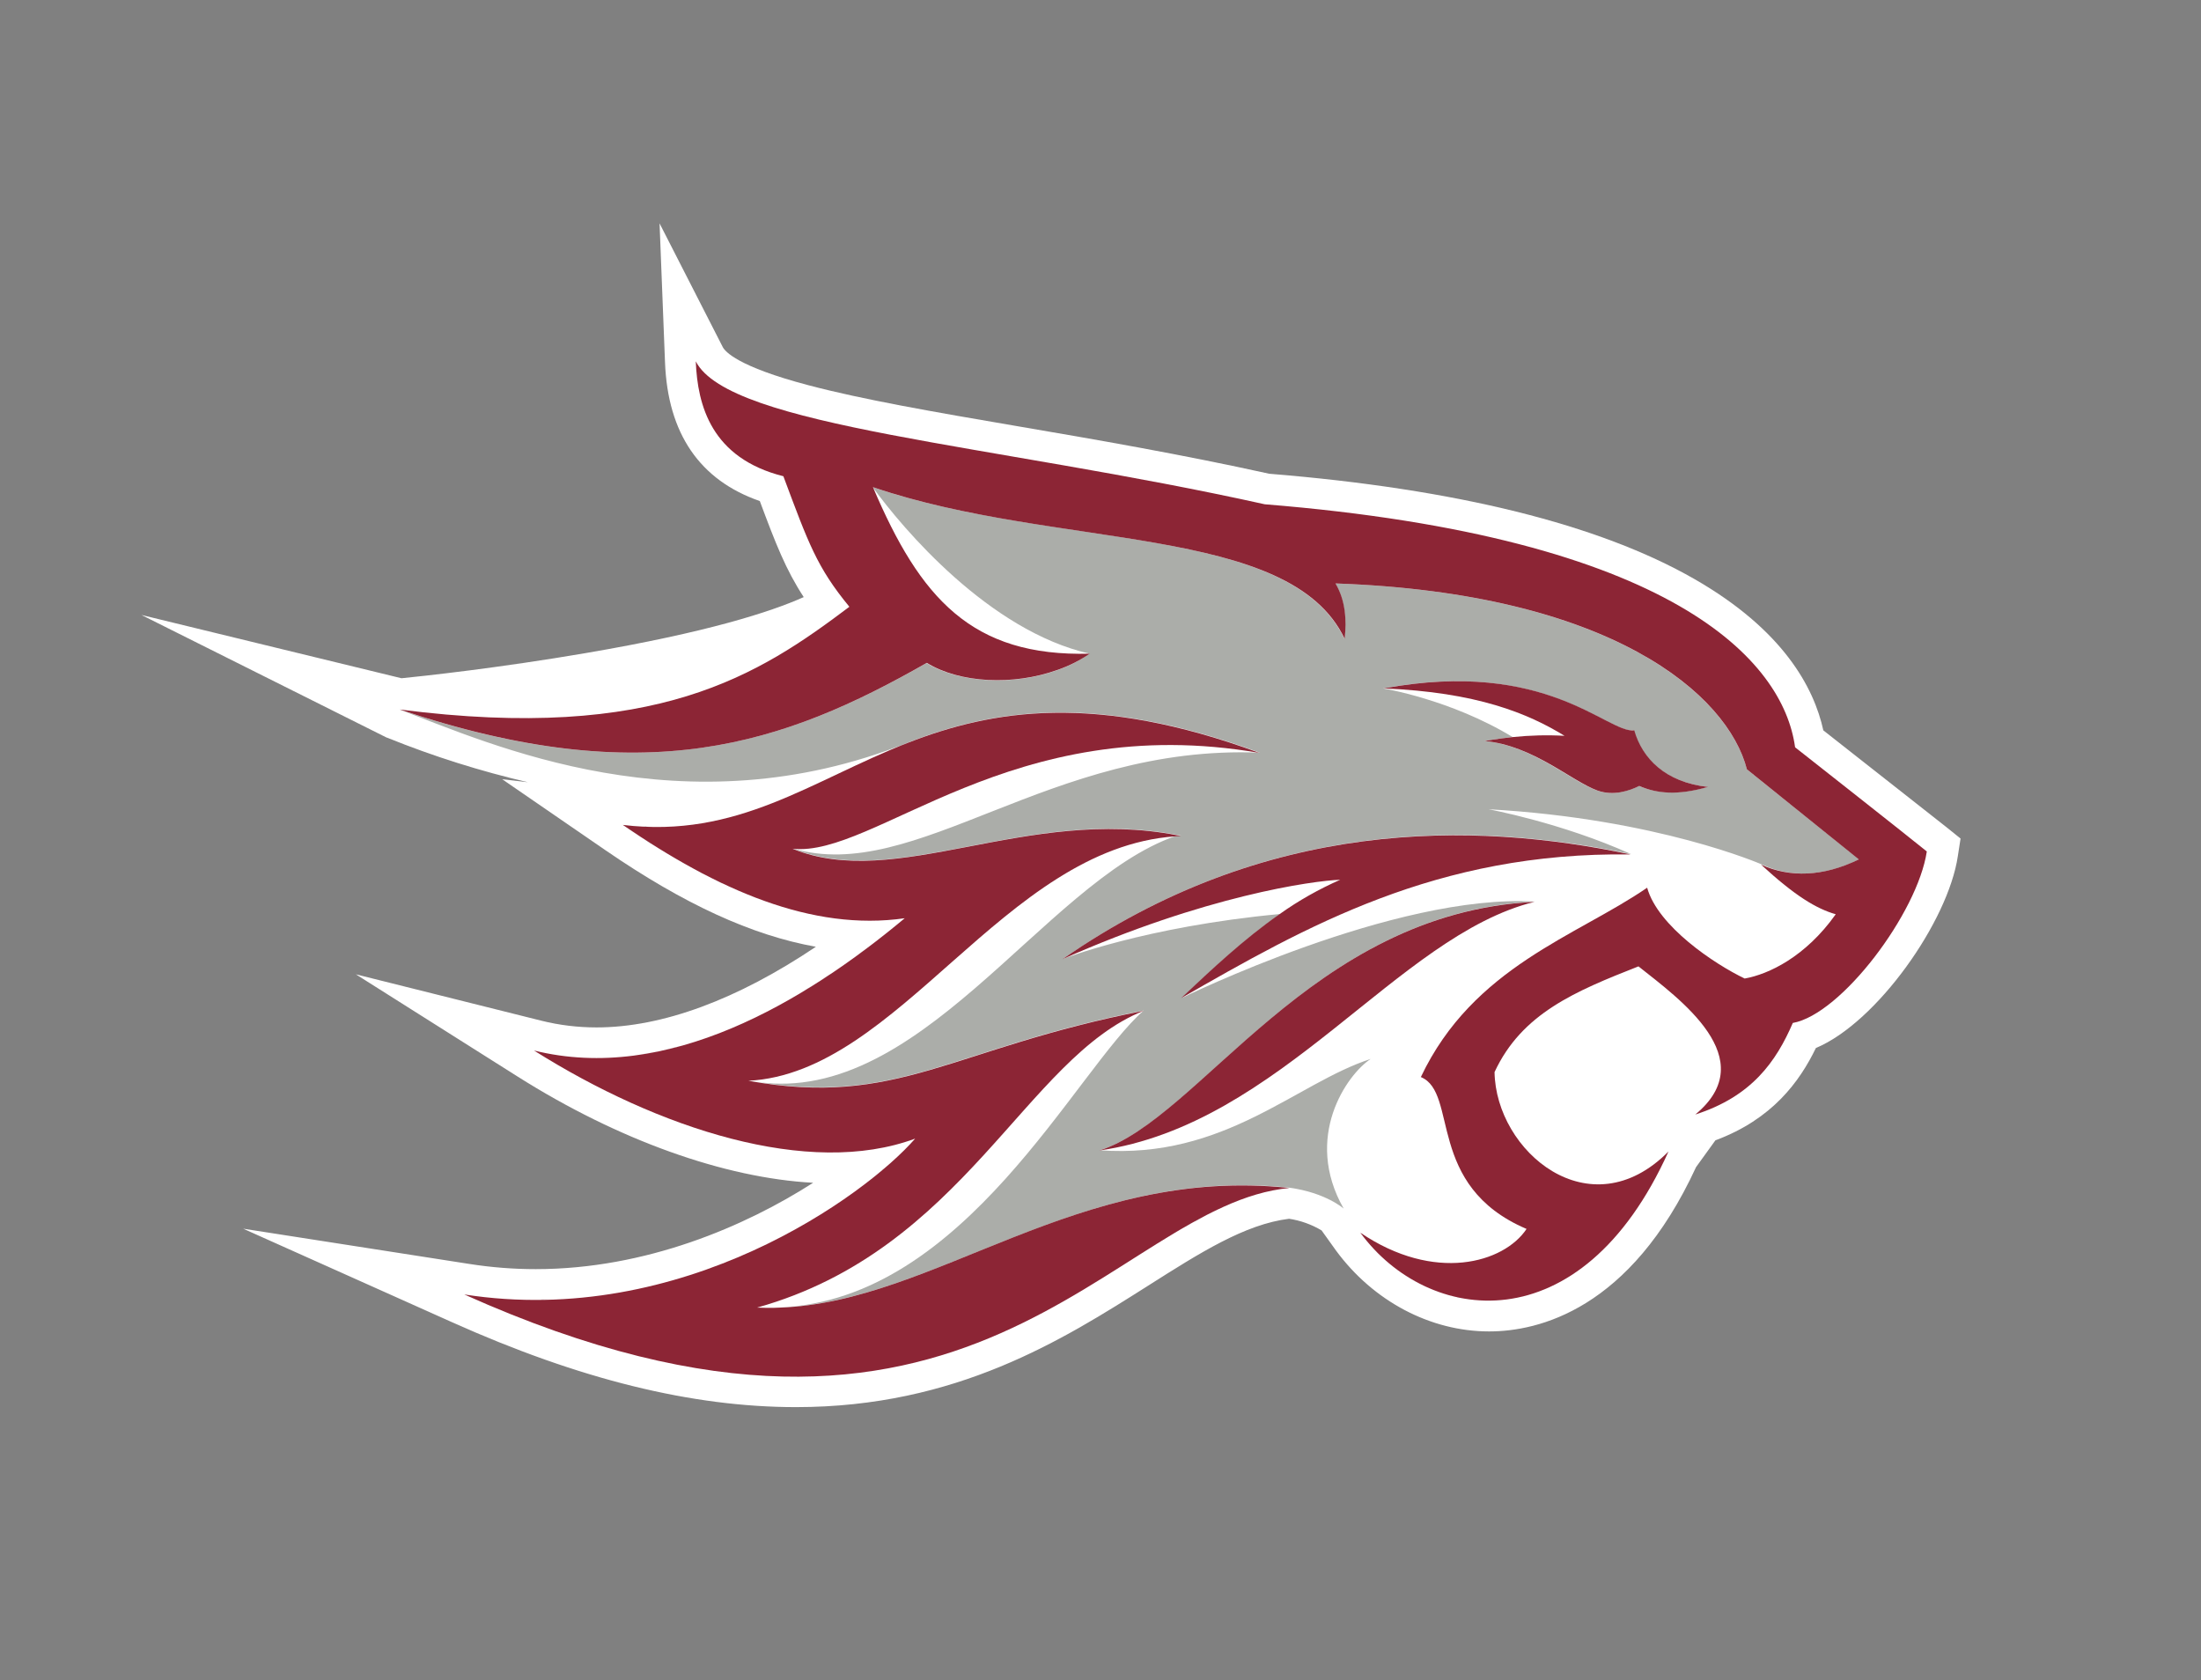 <?xml version="1.0" encoding="UTF-8"?>
<svg xmlns="http://www.w3.org/2000/svg" xmlns:xlink="http://www.w3.org/1999/xlink" version="1.0" id="Layer_1" x="0px" y="0px" viewBox="0 0 887 677" style="enable-background:new 0 0 887 677;" xml:space="preserve">
<rect x="0" y="0" width="887" height="677" fill="#808080" stroke="none"/>
<style type="text/css">
	.st0{fill:#FFFFFF;}
	.st1{fill:#ABADA9;}
	.st2{fill:#8C2535;}
</style>
<g id="chico-st_BGD">
	<g id="chico-st_bgd-2">
		<g id="Group-3">
			<g>
				<path id="Fill-1" class="st0" d="M667.8,473.8c0.4-0.8,0.8-1.5,1.2-2.3C668.6,472.3,668.2,473,667.8,473.8z M663.8,480.9      c0.5-0.8,1-1.7,1.5-2.5C664.7,479.3,664.2,480.1,663.8,480.9L663.8,480.9z M659.8,487.3c0.6-0.8,1.1-1.6,1.7-2.5      C660.8,485.6,660.2,486.5,659.8,487.3L659.8,487.3z M651.4,498.1c0.6-0.7,1.2-1.4,1.8-2.1C652.5,496.7,651.9,497.4,651.4,498.1      L651.4,498.1z M655.6,493c0.6-0.8,1.2-1.5,1.8-2.3C656.7,491.4,656.1,492.2,655.6,493L655.6,493z M647,502.8      c0.6-0.6,1.2-1.3,1.8-1.9C648.2,501.5,647.6,502.2,647,502.8z M642.6,506.9c0.6-0.5,1.2-1.1,1.8-1.7      C643.8,505.8,643.2,506.4,642.6,506.9L642.6,506.9z M638.1,510.6c0.6-0.4,1.1-0.9,1.7-1.3C639.2,509.7,638.7,510.1,638.1,510.6      L638.1,510.6z M633.6,513.7c0.4-0.2,0.7-0.5,1.1-0.8C634.4,513.2,634,513.5,633.6,513.7L633.6,513.7z M627.8,517.1      c0.4-0.2,0.8-0.4,1.3-0.6C628.6,516.7,628.2,516.9,627.8,517.1L627.8,517.1z M622.7,519.5c0.6-0.2,1.2-0.5,1.8-0.7      C623.9,519,623.3,519.2,622.7,519.5L622.7,519.5z M618,521.2c0.6-0.2,1.3-0.4,1.9-0.6C619.2,520.8,618.5,521,618,521.2z       M613.3,522.5c0.7-0.2,1.3-0.3,2-0.5C614.5,522.2,613.9,522.4,613.3,522.5L613.3,522.5z M608.6,523.4l2-0.3L608.6,523.4z       M604,523.9c0.7,0,1.3-0.1,2-0.2C605.2,523.8,604.6,523.9,604,523.9L604,523.9z M599.3,524.1h2c-0.4,0-0.8,0-1.3,0L599.3,524.1z       M595.2,523.9c0.8,0.1,1.6,0.1,2.4,0.1C596.8,524,596,523.9,595.2,523.9L595.2,523.9z M591.2,523.4c0.8,0.1,1.6,0.2,2.3,0.3      C592.7,523.6,592,523.5,591.2,523.4L591.2,523.4z M587.2,522.6c0.8,0.2,1.6,0.3,2.3,0.5c-0.9-0.1-1.6-0.3-2.5-0.5H587.2z       M583.2,521.6c0.8,0.2,1.6,0.5,2.4,0.7c-0.9-0.2-1.7-0.5-2.5-0.7L583.2,521.6z M579,520.2c0.9,0.3,1.8,0.7,2.8,1      C580.8,520.9,579.8,520.5,579,520.2L579,520.2z M574.4,518.3c1.2,0.6,2.4,1.1,3.7,1.6c-1.3-0.5-2.5-1.1-3.8-1.6L574.4,518.3z       M570.7,516.4c0.9,0.5,1.8,0.9,2.7,1.4C572.5,517.3,571.6,516.9,570.7,516.4z M567.3,514.4c0.7,0.4,1.4,0.9,2.2,1.3      C568.7,515.2,568,514.8,567.3,514.4z M564,512.1c0.7,0.5,1.3,0.9,2,1.3C565.2,513,564.6,512.6,564,512.1z M560.7,509.6      c0.6,0.5,1.2,1,1.9,1.5C562,510.6,561.3,510.1,560.7,509.6L560.7,509.6z M557.7,507c0.6,0.5,1.2,1.1,1.8,1.6      C558.8,508,558.2,507.5,557.7,507L557.7,507z M551.8,500.9c0.6,0.7,1.2,1.4,1.8,2C553,502.3,552.3,501.6,551.8,500.9      L551.8,500.9z M548.4,496.7c0.8,1.1,1.6,2.2,2.5,3.2C550,498.9,549.2,497.8,548.4,496.7L548.4,496.7z M554.7,504.1      c0.6,0.6,1.2,1.2,1.7,1.8C555.8,505.3,555.2,504.7,554.7,504.1L554.7,504.1z M510.1,480.3c1.3-0.3,2.7-0.6,4-0.8      C512.7,479.7,511.4,479.9,510.1,480.3z M515.2,479.3c1.5-0.2,2.9-0.5,4.4-0.6C518.2,478.8,516.7,479,515.2,479.3L515.2,479.3z       M470.2,498.7c-1.5,0.9-3.1,1.9-4.6,2.9C467.1,500.6,468.7,499.6,470.2,498.7L470.2,498.7z M474.9,495.9      c-1.3,0.8-2.6,1.5-3.9,2.3C472.3,497.4,473.6,496.6,474.9,495.9L474.9,495.9z M480.3,492.8c-1.5,0.8-2.9,1.7-4.4,2.5      C477.3,494.4,478.8,493.6,480.3,492.8L480.3,492.8z M484.8,490.4c-1.2,0.7-2.4,1.3-3.7,2C482.3,491.6,483.5,491,484.8,490.4      L484.8,490.4z M490.1,487.6c-1.4,0.7-2.9,1.4-4.3,2.2C487.2,489,488.7,488.3,490.1,487.6L490.1,487.6z M494.6,485.6      c-1.2,0.5-2.5,1.1-3.7,1.7C492.1,486.7,493.3,486.1,494.6,485.6L494.6,485.6z M500,483.4c-1.4,0.5-2.9,1.1-4.3,1.7      C497.1,484.5,498.5,483.9,500,483.4z M504.3,481.9c-1.3,0.4-2.5,0.8-3.8,1.3C501.8,482.7,503,482.3,504.3,481.9L504.3,481.9z       M509.8,480.3c-1.4,0.4-2.9,0.8-4.3,1.2C506.8,481.1,508.3,480.7,509.8,480.3L509.8,480.3z M453,509.5l7.2-4.5L453,509.5z       M448.8,512.1l2.6-1.6L448.8,512.1z M443,515.7l1.5-0.9L443,515.7z M437.7,518.9l1.8-1.1L437.7,518.9z M431.8,522.4l1.1-0.7      L431.8,522.4z M460.3,504.8l4.7-2.9L460.3,504.8z M331.3,554.3l-1.9,0.1L331.3,554.3z M339.7,553.7c-0.6,0.1-1.2,0.1-1.8,0.1      C338.6,553.8,339.2,553.8,339.7,553.7L339.7,553.7z M349,552.6l-1.6,0.2L349,552.6z M357,551.4l-1.8,0.3L357,551.4z       M311.6,554.4l3.1,0.1L311.6,554.4z M304.6,554l3.1,0.2L304.6,554z M297.5,553.4l3.2,0.3L297.5,553.4z M290.2,552.5l3.3,0.4      L290.2,552.5z M282.7,551.5l3.4,0.5L282.7,551.5z M275,550.1l3.5,0.6L275,550.1z M267.1,548.6c1.2,0.3,2.4,0.5,3.5,0.7      C269.5,549.1,268.3,548.8,267.1,548.6L267.1,548.6z M259.1,546.7l3.6,0.8L259.1,546.7z M250.8,544.6c1.2,0.3,2.4,0.6,3.6,1      C253.3,545.3,252.1,544.9,250.8,544.6L250.8,544.6z M242.4,542.2c1.2,0.4,2.5,0.7,3.7,1.1C244.9,542.9,243.6,542.6,242.4,542.2      L242.4,542.2z M233.7,539.5c1.2,0.4,2.5,0.8,3.7,1.2C236.2,540.3,235,539.9,233.7,539.5L233.7,539.5z M224.8,536.5l3.8,1.3      L224.8,536.5z M318.4,554.5c0.9,0,1.9,0,2.8,0h-0.5H318.4z M200.1,527c-1-0.4-2.1-0.8-3.1-1.3C198,526.2,199,526.6,200.1,527z       M210.1,531c-1.2-0.5-2.4-0.9-3.6-1.4C207.7,530.2,208.9,530.6,210.1,531L210.1,531z M197.5,522.7l-2.5-0.2L197.5,522.7z       M205.6,523.3l-2.9-0.2L205.6,523.3z M213.4,523.6l-3.1-0.1L213.4,523.6z M228.4,523.2c-1,0.1-2,0.1-3,0.2      C226.4,523.4,227.4,523.3,228.4,523.2L228.4,523.2z M235.7,522.6c-0.9,0.1-1.9,0.2-2.8,0.3C233.8,522.8,234.7,522.8,235.7,522.6      L235.7,522.6z M242.8,521.8c-0.8,0.1-1.6,0.2-2.3,0.3C241.3,522,242.1,521.9,242.8,521.8L242.8,521.8z M250.3,520.6l-0.5,0.1      L250.3,520.6z M259.1,518.8c-0.8,0.2-1.6,0.4-2.4,0.5C257.5,519.2,258.3,519,259.1,518.8L259.1,518.8z M266.2,517.1      c-0.9,0.2-1.8,0.5-2.7,0.7C264.4,517.6,265.3,517.4,266.2,517.1L266.2,517.1z M272.9,515.2c-0.9,0.3-1.9,0.5-2.8,0.8      C271.1,515.8,272,515.5,272.9,515.2L272.9,515.2z M279.4,513.2l-2.8,0.9L279.4,513.2z M285.7,511.1l-2.7,1L285.7,511.1z       M291.8,508.8c-0.8,0.3-1.7,0.7-2.6,1C290.1,509.4,291,509.1,291.8,508.8L291.8,508.8z M297.8,506.4l-2.2,0.9L297.8,506.4z       M304.5,503.4l-1.8,0.8L304.5,503.4z M311.2,500.1c-0.7,0.4-1.5,0.7-2.2,1.1C309.8,500.9,310.5,500.5,311.2,500.1L311.2,500.1z       M316.7,497.3c-0.8,0.4-1.5,0.8-2.3,1.2C315.2,498.2,316,497.7,316.7,497.3L316.7,497.3z M321.9,494.5l-2.3,1.3L321.9,494.5z       M326.9,491.6c-0.7,0.4-1.5,0.9-2.2,1.3C325.4,492.5,326.1,492.1,326.9,491.6L326.9,491.6z M331.6,488.7l-2.1,1.3L331.6,488.7z       M320.1,463.5l1.2,0.1L320.1,463.5z M312.2,462.4l1.5,0.2L312.2,462.4z M305.3,461.2l1.1,0.2L305.3,461.2z M297.1,459.4l1.5,0.4      L297.1,459.4z M290.1,457.6l1,0.3L290.1,457.6z M281.8,455l1.6,0.5L281.8,455z M274.8,452.7l0.9,0.3L274.8,452.7z M266.5,449.5      l1.6,0.6L266.5,449.5z M259.6,446.7l0.7,0.3L259.6,446.7z M251.2,443l1.6,0.7L251.2,443z M244.4,439.7l0.5,0.2L244.4,439.7z       M327,464l1.4,0.1L327,464z M223.2,428l-1.6-0.9L223.2,428z M237.9,436.2l-1.6-0.8L237.9,436.2z M226.9,425.4      c-1.4-0.2-2.7-0.4-4.1-0.6C224.2,425,225.5,425.2,226.9,425.4z M232.9,426c-1.4-0.1-2.7-0.2-4.1-0.4      C230.2,425.8,231.6,425.9,232.9,426L232.9,426z M221,424.5c-1.9-0.4-3.8-0.8-5.8-1.2C217.2,423.7,219.1,424.1,221,424.5      L221,424.5z M248.2,426c-2.5,0.2-5,0.3-7.5,0.3C243.2,426.3,245.7,426.2,248.2,426L248.2,426z M256.8,425.1      c-2.4,0.3-4.9,0.6-7.3,0.8C251.9,425.7,254.3,425.4,256.8,425.1L256.8,425.1z M265.6,423.6c-2.5,0.5-4.9,1-7.4,1.3      C260.7,424.5,263.2,424.1,265.6,423.6L265.6,423.6z M273.4,421.7c-2.4,0.7-4.7,1.2-7.1,1.7C268.6,422.9,271,422.3,273.4,421.7      L273.4,421.7z M281.7,419.2c-2.4,0.8-4.8,1.5-7.2,2.2C277,420.7,279.3,420,281.7,419.2L281.7,419.2z M290.3,416.1      c-2.4,0.9-4.8,1.8-7.2,2.6C285.6,417.9,288,417,290.3,416.1L290.3,416.1z M298,412.9c-2.3,1-4.5,2-6.8,2.9      C293.5,414.9,295.8,413.9,298,412.9L298,412.9z M306,409.2c-2.3,1.1-4.6,2.2-7,3.3C301.3,411.4,303.6,410.3,306,409.2L306,409.2      z M314.2,404.9c-2.3,1.2-4.5,2.4-6.8,3.6C309.6,407.3,312,406.2,314.2,404.9L314.2,404.9z M321.7,400.6      c-2.2,1.3-4.3,2.5-6.5,3.7C317.4,403.2,319.5,401.9,321.7,400.6L321.7,400.6z M234.7,426.1c1.9,0.1,3.8,0.2,5.8,0.2      C238.5,426.3,236.6,426.2,234.7,426.1L234.7,426.1z M336.7,391.1c-2.1,1.4-4.2,2.9-6.4,4.2C332.5,393.9,334.6,392.5,336.7,391.1      L336.7,391.1z M344,386c-2,1.5-4.1,2.9-6.2,4.4C339.9,388.9,342,387.5,344,386L344,386z M329,396.2c-2.2,1.4-4.4,2.8-6.7,4.1      C324.6,398.9,326.9,397.5,329,396.2L329,396.2z M264.4,341.2c-1.5-1-3.1-1.9-4.6-2.9C261.5,339.2,263,340.2,264.4,341.2      L264.4,341.2z M257.7,336.9c-2.2-1.5-4.5-3-6.7-4.5C253.3,333.9,255.6,335.4,257.7,336.9L257.7,336.9z M261.3,333.1      c-0.8,0-1.6,0-2.4-0.1C259.8,333,260.6,333,261.3,333.1L261.3,333.1z M255.4,310.3c-2.4-0.3-4.7-0.6-7-0.9      C250.8,309.6,253.1,310,255.4,310.3L255.4,310.3z M262.8,311.1c-1.9-0.2-3.8-0.4-5.7-0.6C259.1,310.6,261,310.9,262.8,311.1      L262.8,311.1z M271.8,311.8c-2.3-0.1-4.6-0.3-6.8-0.5C267.3,311.4,269.5,311.6,271.8,311.8L271.8,311.8z M279.8,312.3      c-2.5-0.1-5-0.2-7.4-0.4C274.9,312,277.4,312.1,279.8,312.3L279.8,312.3z M287.8,312.5c-2,0-3.9-0.1-5.9-0.1      C284,312.4,285.9,312.4,287.8,312.5L287.8,312.5z M233.5,306.9c1.9,0.4,3.9,0.7,5.8,1C237.4,307.6,235.5,307.2,233.5,306.9      L233.5,306.9z M226.2,305.4c2.1,0.4,4.3,0.9,6.4,1.3C230.4,306.3,228.3,305.9,226.2,305.4z M219.6,304c1.6,0.4,3.1,0.7,4.7,1      C222.7,304.7,221.2,304.4,219.6,304L219.6,304z M241.4,308.2c1.8,0.3,3.6,0.6,5.5,0.9C245,308.8,243.2,308.5,241.4,308.2      L241.4,308.2z M206.2,300.7l4.8,1.2L206.2,300.7z M200.2,299.1l4.2,1.1L200.2,299.1z M194,297.4c1.6,0.5,3.3,0.9,5,1.4      C197.2,298.3,195.6,297.8,194,297.4z M189.1,295.9c1.1,0.4,2.3,0.7,3.5,1.1C191.4,296.6,190.2,296.2,189.1,295.9L189.1,295.9z       M183.8,294.2l3.8,1.2L183.8,294.2z M179.3,292.7c1.3,0.4,2.6,0.9,3.9,1.3C181.8,293.6,180.5,293.1,179.3,292.7L179.3,292.7z       M175.4,291.4l2.6,0.9L175.4,291.4z M171.3,289.9l3.1,1.1L171.3,289.9z M168.5,288.9l2.1,0.8L168.5,288.9z M165.9,287.9l1.7,0.7      L165.9,287.9z M163.7,287.1l1.7,0.7L163.7,287.1z M162.3,286.5l0.9,0.4L162.3,286.5z M161.4,286.1l0.5,0.2L161.4,286.1z       M212,302.2c1.9,0.5,3.9,0.9,5.9,1.4C215.9,303.2,213.9,302.7,212,302.2z M373.1,547.8c-0.6,0.2-1.2,0.3-1.8,0.5      C371.9,548.1,372.5,548,373.1,547.8L373.1,547.8z M380.9,545.6l-1.2,0.4L380.9,545.6z M388.1,543.1c-0.6,0.2-1.2,0.4-1.8,0.6      C386.9,543.6,387.5,543.4,388.1,543.1L388.1,543.1z M395.2,540.5l-1,0.4L395.2,540.5z M402.1,537.6l-1.8,0.8L402.1,537.6z       M408.6,534.7l-0.8,0.4L408.6,534.7z M415.3,531.4c-0.6,0.3-1.2,0.6-1.8,0.9C414.1,532,414.7,531.7,415.3,531.4L415.3,531.4z       M421,528.4l-1,0.5L421,528.4z M427.8,524.7l-1.8,1L427.8,524.7z M365.5,549.7l-1.4,0.3L365.5,549.7z M367,460.8l-0.7,0.8      L367,460.8z M360.8,461.2c0.9-0.2,1.8-0.5,2.8-0.8C362.6,460.7,361.7,461,360.8,461.2L360.8,461.2z M356.6,462.2      c0.9-0.2,1.7-0.4,2.6-0.6C358.3,461.8,357.4,462,356.6,462.2L356.6,462.2z M352.3,463c0.8-0.1,1.7-0.3,2.5-0.5      C354,462.7,353.1,462.9,352.3,463L352.3,463z M347.9,463.6c0.8-0.1,1.6-0.2,2.5-0.3C349.6,463.4,348.8,463.5,347.9,463.6      L347.9,463.6z M343.5,464c0.8-0.1,1.6-0.1,2.4-0.2C345.1,463.9,344.3,463.9,343.5,464L343.5,464z M339,464.3l2.4-0.1L339,464.3z       M340.4,483l-1.6,1.1L340.4,483z M344.9,479.8l-0.9,0.7L344.9,479.8z M349.6,476.3c-0.5,0.3-0.9,0.7-1.4,1      C348.7,477,349.1,476.6,349.6,476.3L349.6,476.3z M353.2,473.4l-1.4,1.1L353.2,473.4z M356.5,470.7c-0.4,0.4-0.9,0.8-1.3,1.1      C355.6,471.4,356.1,471,356.5,470.7L356.5,470.7z M359.5,468c-0.4,0.4-0.8,0.7-1.2,1.1C358.7,468.8,359.1,468.4,359.5,468      L359.5,468z M362.2,465.5l-1.1,1L362.2,465.5z M364.7,463.1l-1,0.9L364.7,463.1z M334.5,464.3c0.8,0,1.5,0,2.3,0h-1.9H334.5z       M336,485.9l-1.9,1.2L336,485.9z M368.9,458.7c-1.3,0.5-2.6,1-4,1.4C366.2,459.6,367.6,459.2,368.9,458.7L368.9,458.7z       M281.2,331.9c1-0.1,1.9-0.3,2.9-0.5C283.2,331.6,282.2,331.7,281.2,331.9L281.2,331.9z M273.9,332.8c1-0.1,2-0.2,3-0.3      C276,332.6,275,332.6,273.9,332.8L273.9,332.8z M278,349.1c-1.4-0.7-2.7-1.5-4.1-2.3C275.3,347.6,276.7,348.3,278,349.1      L278,349.1z M284.9,352.8c-1.4-0.7-2.8-1.4-4.2-2.2C282.1,351.3,283.6,352,284.9,352.8L284.9,352.8z M292,356.3      c-1.5-0.7-3-1.4-4.5-2.2C289,354.8,290.6,355.5,292,356.3L292,356.3z M300.9,360.2c-2.2-0.9-4.5-1.9-6.7-2.9      C296.5,358.3,298.7,359.3,300.9,360.2L300.9,360.2z M307.6,362.8c-2.2-0.8-4.4-1.7-6.7-2.6C303.2,361.1,305.5,362,307.6,362.8      L307.6,362.8z M314.3,365c-1.5-0.5-3-1-4.5-1.5C311.4,364,312.9,364.5,314.3,365L314.3,365z M321.1,367      c-1.4-0.4-2.8-0.8-4.1-1.2C318.4,366.2,319.7,366.6,321.1,367L321.1,367z M327.8,368.5c-1.3-0.3-2.7-0.6-4-0.9      C325.2,367.9,326.5,368.2,327.8,368.5L327.8,368.5z M334.6,369.7c-1.4-0.2-2.7-0.4-4.1-0.7C332,369.3,333.3,369.5,334.6,369.7      L334.6,369.7z M341.7,370.5c-1.5-0.1-3-0.3-4.5-0.5C338.8,370.3,340.2,370.4,341.7,370.5L341.7,370.5z M355.3,370.8      c0.7,0,1.5,0,2.2-0.1C356.9,370.7,356.1,370.7,355.3,370.8L355.3,370.8z M357.6,375.6c-1.9,1.5-3.9,3.1-5.9,4.6      C353.8,378.7,355.7,377.1,357.6,375.6L357.6,375.6z M364.6,370c-1.9,1.6-3.9,3.2-5.9,4.8C360.7,373.2,362.7,371.6,364.6,370      L364.6,370z M350.6,371c-2.2,0-4.4-0.1-6.6-0.2C346.2,370.9,348.4,371,350.6,371z M350.6,381.1c-2,1.6-4.1,3.1-6.2,4.6      C346.5,384.2,348.6,382.6,350.6,381.1L350.6,381.1z M266.5,333.1c1,0,2.1-0.1,3.1-0.1C268.5,333,267.5,333.1,266.5,333.1      L266.5,333.1z M271.3,345.2c-1.4-0.8-2.8-1.7-4.2-2.5C268.5,343.5,269.9,344.4,271.3,345.2L271.3,345.2z M297.8,328.2      c-0.6,0.2-1.3,0.3-1.9,0.5C296.5,328.6,297.1,328.4,297.8,328.2L297.8,328.2z M305.7,325.6l-1.3,0.5L305.7,325.6z M313.2,322.8      l-2.4,1L313.2,322.8z M319.9,320l-2.6,1.1L319.9,320z M326.4,317l-2.7,1.2L326.4,317z M333.1,313.9l-2.9,1.4L333.1,313.9z       M342.5,309.5c-1.6,0.7-3.1,1.5-4.7,2.2C339.4,311,341,310.2,342.5,309.5L342.5,309.5z M350.3,305.9c-1.7,0.8-3.4,1.5-5,2.3      C346.9,307.5,348.6,306.7,350.3,305.9L350.3,305.9z M358.5,302.2c-2.2,1-4.5,1.9-6.7,2.9C354.1,304.2,356.3,303.2,358.5,302.2      L358.5,302.2z M352.9,303.8c1.2-0.4,2.5-0.8,3.7-1.2C355.4,303,354.1,303.4,352.9,303.8L352.9,303.8z M343.9,306.3      c1.3-0.3,2.6-0.6,3.9-1C346.5,305.6,345.2,305.9,343.9,306.3L343.9,306.3z M334.9,308.3c1.3-0.3,2.7-0.5,4-0.8      C337.6,307.8,336.3,308,334.9,308.3L334.9,308.3z M325.9,309.8c1.3-0.2,2.7-0.4,4-0.6C328.6,309.5,327.3,309.7,325.9,309.8      L325.9,309.8z M316.9,311c1.3-0.1,2.7-0.3,4-0.5C319.6,310.8,318.2,310.9,316.9,311L316.9,311z M307.9,311.8      c1.3-0.1,2.6-0.2,4-0.3C310.6,311.7,309.2,311.8,307.9,311.8L307.9,311.8z M298.9,312.3c1.3,0,2.6-0.1,3.9-0.2      C301.5,312.2,300.2,312.3,298.9,312.3L298.9,312.3z M289.8,312.4c1.3,0,2.6,0,3.9,0c-0.9,0-1.9,0-2.8,0L289.8,312.4z M291,330      c-0.9,0.2-1.7,0.4-2.6,0.6C289.3,330.4,290.2,330.2,291,330L291,330z M366,299.2c-1.9,0.8-3.9,1.6-5.8,2.4      c1.5-0.6,3-1.2,4.5-1.8c-0.9,0.4-1.9,0.7-2.8,1C363.2,300.2,364.6,299.7,366,299.2l-0.4,0.2L366,299.2z M219.5,534.6      c-1.2-0.5-2.5-0.9-3.8-1.4C217,533.7,218.3,534.2,219.5,534.6z M217.9,523.6c1,0,2.1,0,3.1-0.1C220,523.6,219,523.7,217.9,523.6      L217.9,523.6z M784.4,333.3c-6.4-5.1-38.6-30.3-49.6-39c-3.8-17.3-16.2-40.5-52-61c-38.4-22-96-36.3-171.3-42.4      c-35.3-7.8-70.6-13.9-101.7-19.2c-33.4-5.7-62.2-10.7-84.1-16.5c-28.5-7.5-33.5-13.6-34.4-15.3L265.8,90l2.2,56      c1.1,28.7,14,47.5,38.2,55.9c6.4,17.2,10.5,27.7,17.7,38.7c-13.4,6-38.9,14.2-87.5,22.5c-34.9,6-66.4,9.4-74.6,10.2L57,247.8      l98.4,49.2c0,0,0.3,0.2,1,0.4c18.3,7.4,37.1,13.3,56.3,17.8l-10.3-1.2l41.6,28.6c31.6,21.7,59,34.3,84.8,38.9      c-31.7,21.3-61.9,32.5-88.4,32.5c-7.5,0-15-0.9-22.2-2.7l-74.8-18.7l65.2,41.2c40.5,25.6,83.4,40.9,119.1,42.8      c-27.3,17.5-67.3,34.8-111.8,34.8c-9,0-17.9-0.7-26.8-2.1L98,495.1l84.2,37.7c51.3,23,96.6,34.2,138.6,34.2      c64.7,0,107.6-27.2,142-49c20.8-13.2,38.9-24.7,56.7-26.9c4.6,0.7,9.1,2.3,13.1,4.7l5.8,8.1c15,20.4,38,32.6,61.7,32.6      c19.8,0,56.9-8.7,83.4-66.2l7.8-10.8c22.9-8.5,33.9-23.6,40.5-37.2c24.6-10.3,53.3-51,57.2-77.3l1.1-7.1L784.4,333.3      L784.4,333.3z"></path>
			</g>
		</g>
		<path id="Fill-4" class="st1" d="M660.5,316.7c-4,2-10.3,4.1-16.7,1.9c-10.6-3.7-26-18.2-45.6-20c0,0,4.8-0.9,11.4-1.6    c-25-15.2-52.2-19.6-52.2-19.6c65.8-12.2,90,18.1,101,16.9c3.2,11.2,12.4,20.8,29.7,22.8C676.1,320.5,667.8,319.7,660.5,316.7z     M749.2,346.3L704,310c-7.8-30-54.5-71-165.9-74.9c4.1,6.8,4.5,14.8,3.7,22.3c-22.2-46.5-115.8-35.9-190.1-61.1    c12.1,16.7,46.9,57.9,87.4,67.1l0,0c-4,2.8-8.3,5-12.9,6.6l-0.2,0.1h-0.1c-17.6,6.3-39.2,5.2-52.5-2.9    C315.7,300,260,319.2,161,285.9l0,0c36.7,13.8,114.5,49.6,205,13.3l0,0c34.1-13.3,75.5-20.3,141.7,4.1l0,0    c-84.9-3.5-138.6,53.2-188.2,38.6c41.9,17.1,94.1-17.3,155.2-5.4h0.1c0.4,0.1,0.8,0.1,1.2,0.2c-0.8,0-1.5,0.1-2.3,0.2    c-53.6,18.6-104,111.7-172,98.5c60.2,10.9,81.6-13.1,159.2-28.2l0,0c-27.5,24.1-72,116.7-146.6,119.6    c62.6-2,120.3-57.3,205.4-48.2l0,0c14.6,2,21.8,8.4,21.8,8.4c-16.4-28.8,1.3-54,10.9-60.3c-30,9.7-58.9,40.5-109.2,36.8    c40.8-12.6,85-95.7,175.4-100.2c-56.6-3.4-142.2,38.8-142.3,38.8l0,0c12.4-11.7,25.4-23.8,39.6-33.8    c-54.6,5.1-87.5,18.1-87.5,18.1l0,0c81.8-56.9,165.1-55.7,229-42.2c-28.1-12.7-57.5-18.1-57.5-18.1c68.1,3.8,110,22.2,110,22.2    l0,0C721.4,353.7,734.8,353.3,749.2,346.3L749.2,346.3z"></path>
		<path id="Fill-5" class="st2" d="M609.7,297c-6.6,0.7-11.4,1.6-11.4,1.6c19.6,1.8,35,16.2,45.6,20c6.4,2.2,12.7,0.1,16.7-1.9    c7.2,3.1,15.5,3.9,27.7,0.4c-17.3-1.9-26.5-11.6-29.7-22.8c-11,1.2-35.2-29.1-101-16.9c37.5,1.5,58.3,10.1,72.9,19.1    C623.5,296.1,616.6,296.3,609.7,297"></path>
		<path id="Fill-6" class="st2" d="M428.2,386.5c57.3-25.5,100.7-31.6,111.9-32c-8.6,3.8-16.8,8.4-24.5,13.9    c-14.3,10-27.2,22.1-39.6,33.8l0,0c50.1-28.7,102.9-59,181.1-57.9l0,0C593.4,330.8,510,329.6,428.2,386.5L428.2,386.5"></path>
		<path id="Fill-7" class="st2" d="M443,463.6c73.3-10.5,119.9-86.5,175.4-100.2C528.1,367.9,483.8,450.9,443,463.6"></path>
		<g id="Group-11">
			<path id="Fill-8" class="st2" d="M723.9,301.5l-0.5-0.4V301c-4.8-34.6-48.6-84.5-213.7-97.8c-109.5-24.3-215.8-31.1-229.3-57.6     c0.7,17.8,6.3,39,35.3,46.3c10.1,27,13.5,36.7,26.6,52.6c-36.4,27.4-77.5,54.7-181.2,41.4l0,0c99,33.3,154.7,14.1,212.4-18.8     c13.3,8.2,34.9,9.2,52.5,2.9l0.3-0.1c4.6-1.6,8.9-3.8,12.9-6.5l0,0c-47.6,1.3-68.4-22.4-87.4-67.1c74.3,25.3,168,14.6,190.1,61.1     c0.8-7.5,0.4-15.4-3.7-22.3C649.6,239,696.3,280,704,310l45.1,36.3c-14.4,7-27.8,7.4-39.4,2.1l0,0c13.8,12.7,22.4,17.8,30.1,20     c-12.2,17.2-27.1,24.2-36.7,25.9c-12.3-5.9-35-21.1-39.3-36.6c-28.3,19.5-70.1,31.8-91.2,76.3c15.3,6.3,1.8,43.8,42.6,61.2     c-9.1,13.7-37.1,21.8-67,1.5c27,36.9,88.8,45.8,124.2-32.7c-31.7,32-69.6-0.1-70.1-32c11-23.7,32.6-32.6,58-42.6     c16.5,13.1,50.2,37.2,22.9,59.7c22.8-7.3,32.6-21.4,39.3-36.9c19.6-3.5,50.3-44.4,54-69.1C769.4,337.3,728.6,305.2,723.9,301.5"></path>
			<path id="Fill-10" class="st2" d="M314.2,526.9c-0.9,0-1.7,0.1-2.6,0.1c-2.2,0-4.4,0-6.5-0.1l0,0     c83.5-23.4,108.2-100.7,155.8-119.6l0,0c-77.7,15.2-99.1,39.1-159.3,28.2l0,0c60.8-3.1,102.8-93.6,172-98.5     c0.8,0,1.5-0.1,2.3-0.2c-0.4-0.1-0.8-0.1-1.2-0.2h-0.1c-61.1-11.9-113.4,22.5-155.2,5.4l0,0c33.2,3.6,88.2-56,188.2-38.6l0,0     c-66.2-24.4-107.5-17.4-141.7-4.1c-39,15.2-68.6,38.7-114.9,33.1c38,26.1,76.2,43,113.6,37.6c-40.7,34-95.9,66.6-149.4,53.3     c50,31.5,110.8,51.4,153.6,35.5c-20.1,23.1-93.8,76.5-181.7,62.8c205,92,260.5-36,332.5-42.9l0,0     C434.4,469.5,376.8,524.8,314.2,526.9"></path>
		</g>
	</g>
</g>
</svg>
